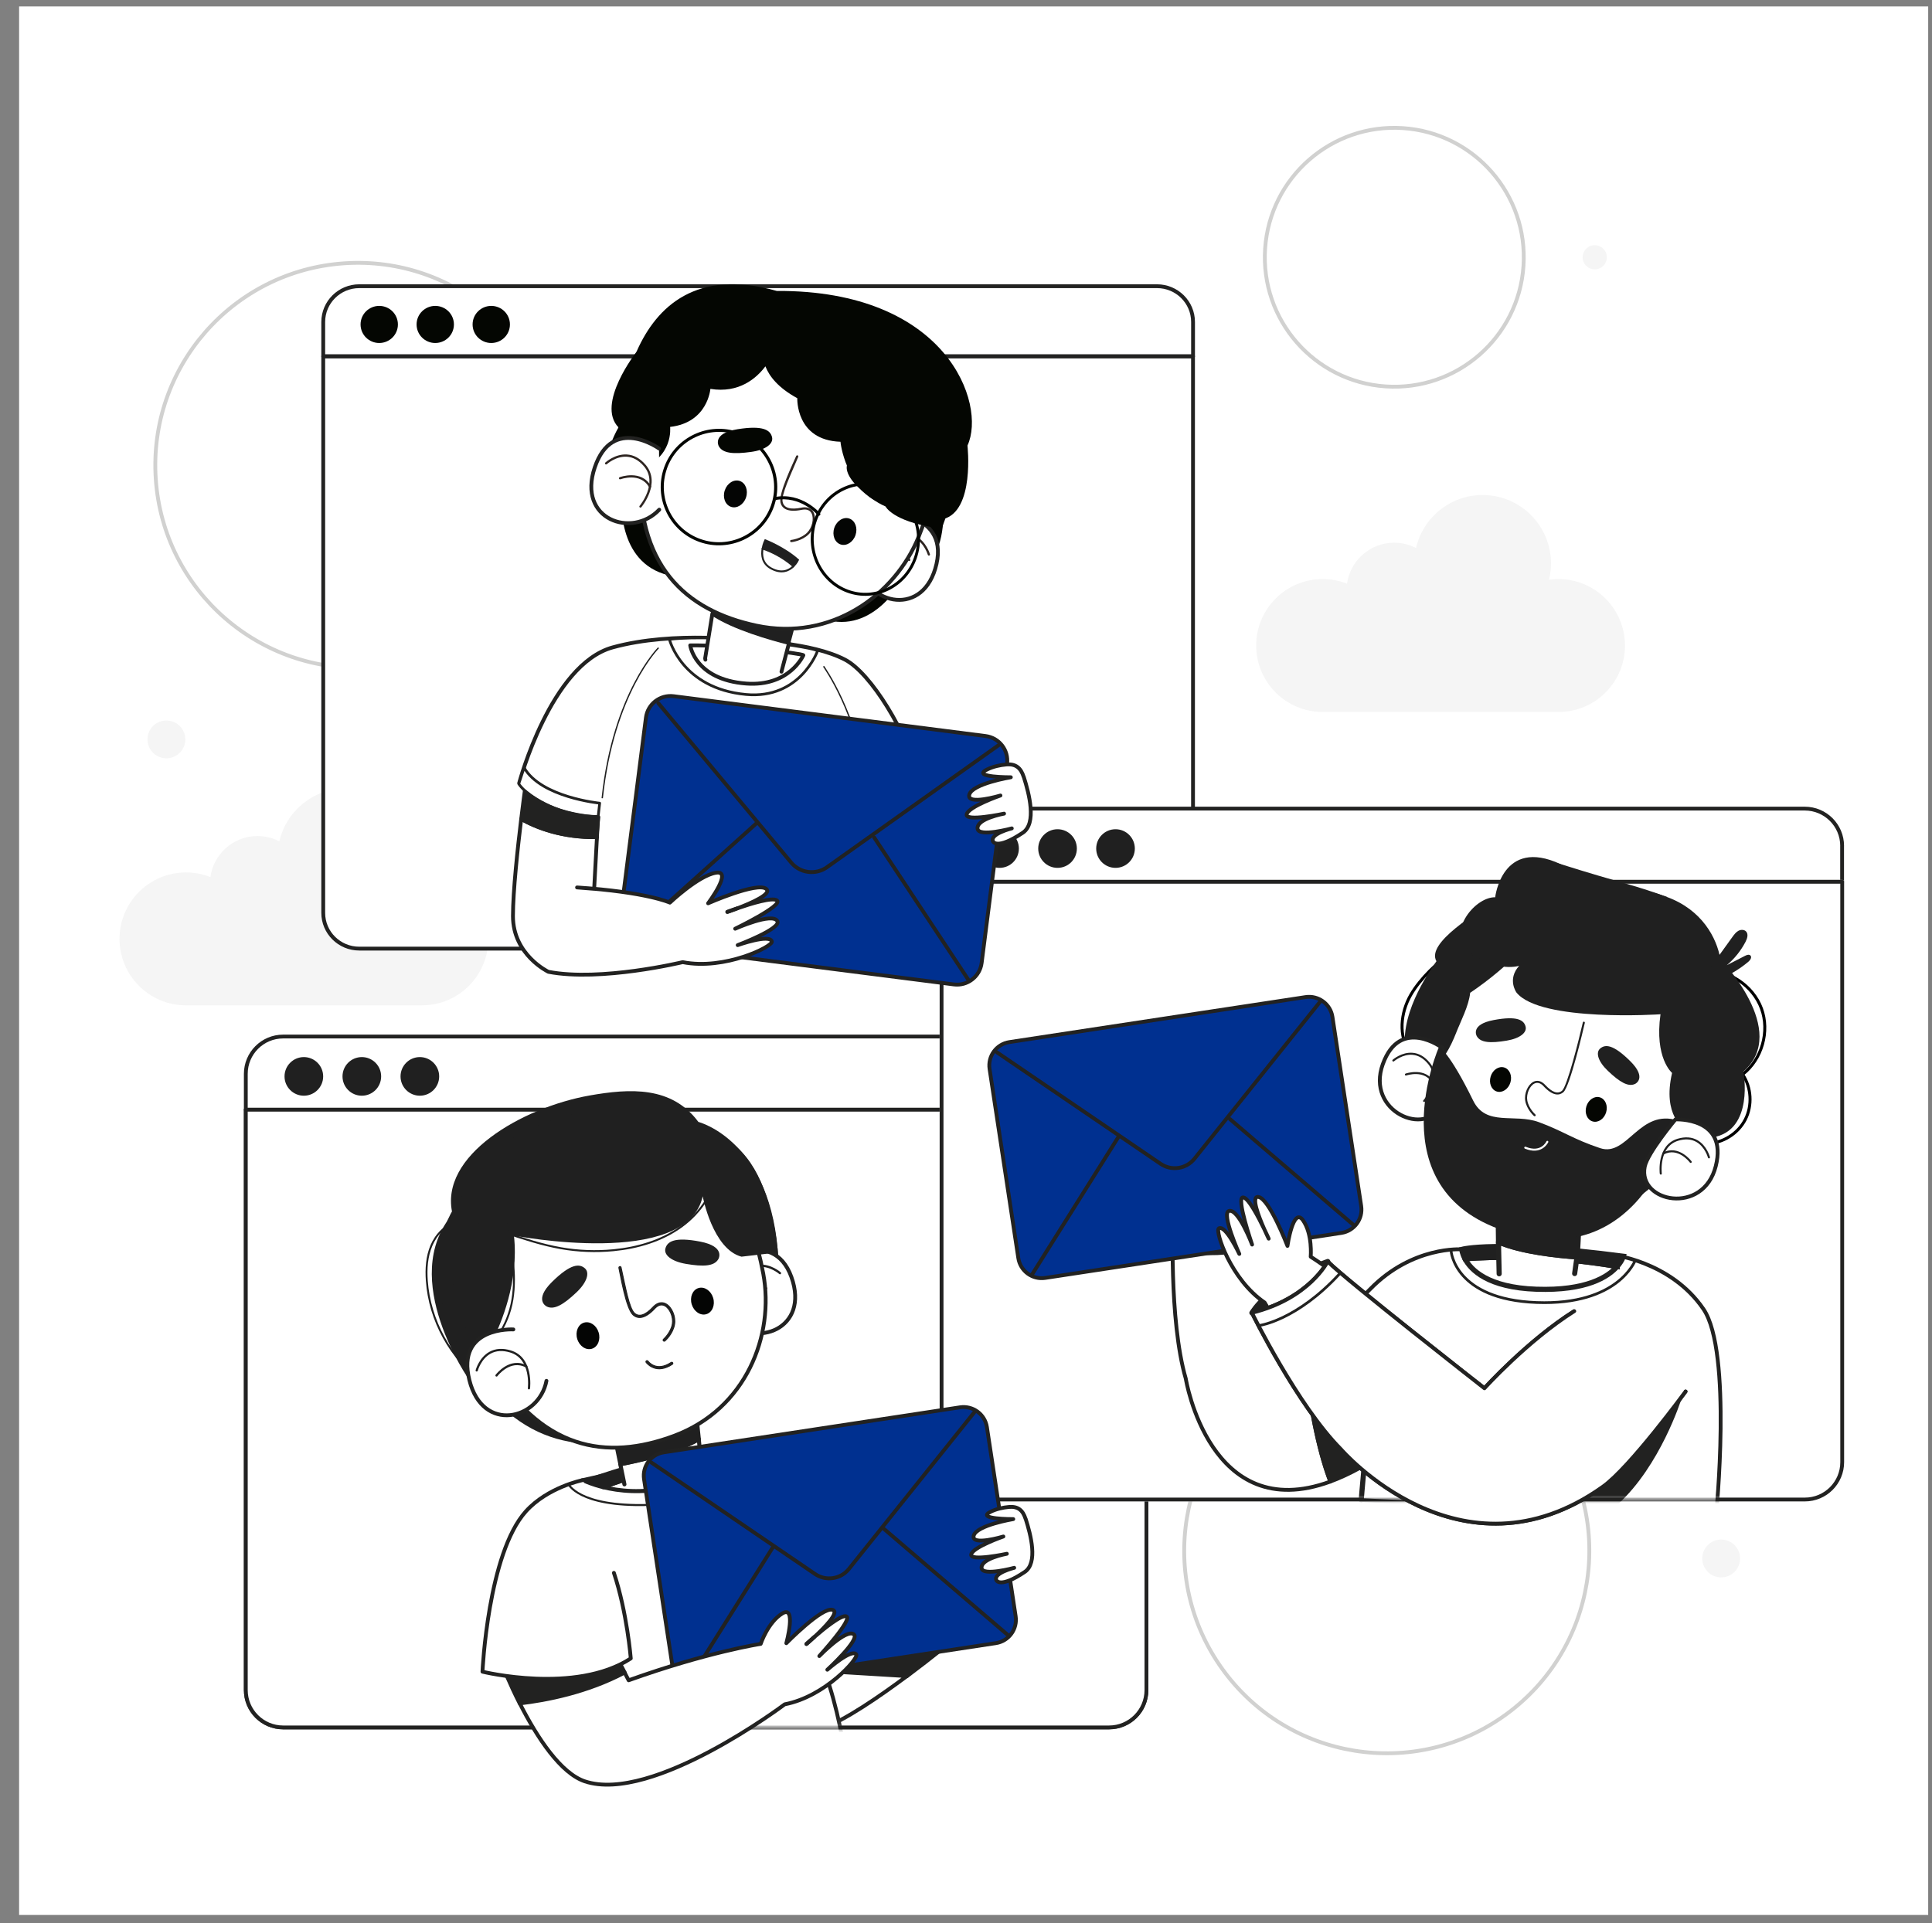 <svg width="228" height="227" viewBox="0 0 228 227" fill="none" xmlns="http://www.w3.org/2000/svg">
<rect x="0" y="0" width="228" height="227" fill="#808080" stroke="none"/>
<g clip-path="url(#clip0_3238_11478)">
<path d="M227.55 0.758H2.254V226.054H227.55V0.758Z" fill="white"/>
<path d="M185.121 65.416C184.738 65.416 184.364 65.443 183.999 65.497C184.153 64.88 184.234 64.231 184.234 63.564C184.234 59.108 180.62 55.494 176.164 55.494C172.333 55.494 169.125 58.166 168.305 61.748C167.535 61.347 166.656 61.122 165.728 61.122C162.889 61.122 160.546 63.226 160.163 65.961C159.271 65.61 158.302 65.416 157.288 65.416C152.953 65.416 149.443 68.931 149.443 73.261C149.443 77.591 152.958 81.106 157.288 81.106H185.121C189.456 81.106 192.966 77.591 192.966 73.261C192.966 68.931 189.451 65.416 185.121 65.416Z" fill="white"/>
<path d="M166.51 190.943C166.28 190.943 166.055 190.961 165.838 190.992C165.929 190.623 165.978 190.235 165.978 189.834C165.978 187.167 163.815 185.004 161.148 185.004C158.854 185.004 156.935 186.604 156.444 188.748C155.979 188.51 155.457 188.374 154.903 188.374C153.204 188.374 151.802 189.636 151.573 191.272C151.041 191.06 150.46 190.947 149.851 190.947C147.256 190.947 145.156 193.052 145.156 195.642C145.156 198.233 147.261 200.338 149.851 200.338H166.514C169.11 200.338 171.21 198.233 171.21 195.642C171.21 193.052 169.105 190.947 166.514 190.947L166.51 190.943Z" fill="white"/>
<path opacity="0.21" d="M49.783 102.985C49.4 102.985 49.026 103.012 48.661 103.066C48.815 102.448 48.896 101.799 48.896 101.133C48.896 96.676 45.282 93.062 40.826 93.062C36.996 93.062 33.787 95.734 32.967 99.317C32.197 98.916 31.318 98.69 30.39 98.69C27.551 98.69 25.208 100.795 24.825 103.53C23.933 103.178 22.964 102.985 21.95 102.985C17.616 102.985 14.105 106.499 14.105 110.829C14.105 115.16 17.62 118.674 21.95 118.674H49.783C54.118 118.674 57.628 115.16 57.628 110.829C57.628 106.499 54.114 102.985 49.783 102.985Z" fill="#CCCCCC"/>
<path opacity="0.21" d="M183.924 68.356C183.541 68.356 183.167 68.383 182.802 68.437C182.955 67.819 183.036 67.171 183.036 66.504C183.036 62.047 179.423 58.434 174.966 58.434C171.136 58.434 167.928 61.106 167.108 64.688C166.337 64.287 165.459 64.061 164.531 64.061C161.692 64.061 159.349 66.166 158.966 68.901C158.074 68.549 157.105 68.356 156.091 68.356C151.756 68.356 148.246 71.87 148.246 76.201C148.246 80.531 151.761 84.045 156.091 84.045H183.924C188.259 84.045 191.769 80.531 191.769 76.201C191.769 71.87 188.254 68.356 183.924 68.356Z" fill="#CCCCCC"/>
<path opacity="0.21" d="M43.846 78.781C57.017 77.89 66.973 66.49 66.082 53.318C65.191 40.146 53.791 30.191 40.619 31.082C27.447 31.973 17.492 43.373 18.383 56.545C19.274 69.716 30.674 79.672 43.846 78.781Z" stroke="#222221" stroke-width="0.451" stroke-miterlimit="10"/>
<path opacity="0.21" d="M20.205 89.44C19.011 89.755 17.79 89.039 17.479 87.849C17.163 86.655 17.88 85.434 19.069 85.123C20.263 84.808 21.485 85.524 21.795 86.714C22.111 87.908 21.394 89.129 20.205 89.44Z" fill="#CCCCCC"/>
<path opacity="0.21" d="M177.643 202.442C188.349 194.718 190.766 179.777 183.042 169.071C175.317 158.365 160.376 155.948 149.67 163.672C138.964 171.396 136.547 186.337 144.271 197.043C151.996 207.75 166.937 210.167 177.643 202.442Z" stroke="#222221" stroke-width="0.451" stroke-miterlimit="10"/>
<path opacity="0.21" d="M204.603 182.298C205.522 183.118 205.608 184.529 204.787 185.452C203.967 186.372 202.557 186.457 201.633 185.637C200.714 184.817 200.628 183.407 201.449 182.483C202.269 181.564 203.679 181.478 204.603 182.298Z" fill="#CCCCCC"/>
<path opacity="0.21" d="M179.79 31.395C180.356 22.975 173.99 15.69 165.57 15.124C157.151 14.557 149.866 20.923 149.299 29.343C148.733 37.762 155.099 45.047 163.519 45.614C171.938 46.18 179.223 39.814 179.79 31.395Z" stroke="#222221" stroke-width="0.451" stroke-miterlimit="10"/>
<path opacity="0.21" d="M188.562 31.748C187.8 31.946 187.021 31.491 186.818 30.73C186.62 29.968 187.075 29.189 187.836 28.986C188.598 28.788 189.377 29.243 189.58 30.004C189.783 30.766 189.323 31.545 188.562 31.748Z" fill="#CCCCCC"/>
<path d="M135.289 126.762C135.289 124.329 133.316 122.355 130.882 122.355H33.415C30.981 122.355 29.008 124.329 29.008 126.762V130.993H135.289V126.762Z" fill="#FAF1E9"/>
<path d="M29.008 130.994V199.502C29.008 201.935 30.981 203.909 33.415 203.909H130.887C133.32 203.909 135.294 201.935 135.294 199.502V130.994H29.008Z" fill="white"/>
<path d="M29.008 130.994V199.502C29.008 201.935 30.981 203.909 33.415 203.909H130.887C133.32 203.909 135.294 201.935 135.294 199.502V130.994H29.008Z" stroke="#222221" stroke-width="0.451" stroke-linecap="round" stroke-linejoin="round"/>
<path d="M38.138 127.061C38.138 128.323 37.115 129.341 35.858 129.341C34.601 129.341 33.578 128.318 33.578 127.061C33.578 125.804 34.601 124.781 35.858 124.781C37.115 124.781 38.138 125.804 38.138 127.061Z" fill="#FAF1E9"/>
<path d="M42.7 129.341C43.959 129.341 44.98 128.32 44.98 127.061C44.98 125.802 43.959 124.781 42.7 124.781C41.441 124.781 40.42 125.802 40.42 127.061C40.42 128.32 41.441 129.341 42.7 129.341Z" fill="#FAF1E9"/>
<path d="M51.828 127.061C51.828 128.323 50.805 129.341 49.548 129.341C48.29 129.341 47.268 128.318 47.268 127.061C47.268 125.804 48.29 124.781 49.548 124.781C50.805 124.781 51.828 125.804 51.828 127.061Z" fill="#FAF1E9"/>
<path d="M135.289 126.762C135.289 124.329 133.316 122.355 130.882 122.355H33.415C30.981 122.355 29.008 124.329 29.008 126.762V130.993H135.289V126.762Z" fill="white" stroke="#222221" stroke-width="0.451" stroke-linecap="round" stroke-linejoin="round"/>
<path d="M29.008 130.994V199.502C29.008 201.935 30.981 203.909 33.415 203.909H130.887C133.32 203.909 135.294 201.935 135.294 199.502V130.994H29.008Z" fill="white" stroke="#222221" stroke-width="0.451" stroke-linecap="round" stroke-linejoin="round"/>
<path d="M38.138 127.061C38.138 128.323 37.115 129.341 35.858 129.341C34.601 129.341 33.578 128.318 33.578 127.061C33.578 125.804 34.601 124.781 35.858 124.781C37.115 124.781 38.138 125.804 38.138 127.061Z" fill="#202020"/>
<path d="M42.7 129.341C43.959 129.341 44.98 128.32 44.98 127.061C44.98 125.802 43.959 124.781 42.7 124.781C41.441 124.781 40.42 125.802 40.42 127.061C40.42 128.32 41.441 129.341 42.7 129.341Z" fill="#202020"/>
<path d="M51.828 127.061C51.828 128.323 50.805 129.341 49.548 129.341C48.29 129.341 47.268 128.318 47.268 127.061C47.268 125.804 48.29 124.781 49.548 124.781C50.805 124.781 51.828 125.804 51.828 127.061Z" fill="#202020"/>
<mask id="mask0_3238_11478" style="mask-type:luminance" maskUnits="userSpaceOnUse" x="29" y="121" width="107" height="83">
<path d="M29.01 121.914V199.497C29.01 201.93 30.983 203.904 33.417 203.904H130.889C133.322 203.904 135.296 201.93 135.296 199.497V121.914H29.01Z" fill="white"/>
</mask>
<g mask="url(#mask0_3238_11478)">
<path d="M102.759 181.826L93.847 184.944C93.847 184.944 93.788 187.833 93.892 191.618C96.929 191.536 99.993 191.005 102.84 189.914L102.759 181.831V181.826Z" fill="#202020" stroke="#202020" stroke-width="0.478" stroke-linecap="round" stroke-linejoin="round"/>
<path d="M92.869 195.02L93.833 197.047L107.022 197.854C110.014 195.619 112.362 193.668 112.362 193.668L92.869 195.02Z" fill="#222221" stroke="#222221" stroke-width="0.478" stroke-linecap="round" stroke-linejoin="round"/>
<path d="M94.01 197.412L97.137 203.982C99.746 203.04 103.765 200.282 107.023 197.853L93.834 197.047L94.01 197.412Z" fill="white" stroke="#222221" stroke-width="0.451" stroke-linecap="round" stroke-linejoin="round"/>
<path d="M62.959 196.168C62.959 196.168 67.87 214.727 68.821 216.012C69.772 217.296 92.644 218.247 100.579 214.714C100.579 214.714 100.065 203.692 96.749 195.875C96.749 195.875 96.835 194.545 96.672 190.238C96.672 190.238 105.08 187.584 107.545 183.204C107.545 183.204 99.024 170.078 95.064 169.668C91.099 169.258 85.971 170.876 85.971 170.876L68.713 174.728" fill="white"/>
<path d="M62.959 196.168C62.959 196.168 67.87 214.727 68.821 216.012C69.772 217.296 92.644 218.247 100.579 214.714C100.579 214.714 100.065 203.692 96.749 195.875C96.749 195.875 96.835 194.545 96.672 190.238C96.672 190.238 105.08 187.584 107.545 183.204C107.545 183.204 99.024 170.078 95.064 169.668C91.099 169.258 85.971 170.876 85.971 170.876L68.713 174.728" stroke="#222221" stroke-width="0.451" stroke-linecap="round" stroke-linejoin="round"/>
<path d="M71.199 175.55C72.984 175.987 75.759 176.329 78.99 175.563C82.347 174.761 84.176 173.256 85.114 172.166C83.271 172.184 80.72 172.468 77.53 173.45C74.57 174.36 72.447 175.099 71.199 175.554V175.55Z" fill="white" stroke="#222221" stroke-width="0.478" stroke-linecap="round" stroke-linejoin="round"/>
<path d="M69.088 174.853C69.088 174.853 69.872 175.227 71.201 175.552C72.449 175.096 74.567 174.357 77.532 173.447C80.722 172.47 83.272 172.181 85.115 172.163C85.746 171.424 85.976 170.879 85.976 170.879C77.992 171.523 69.092 174.853 69.092 174.853H69.088Z" fill="#202020" stroke="#202020" stroke-width="0.478" stroke-linecap="round" stroke-linejoin="round"/>
<path d="M82.76 172.691L82.566 170.875L82.463 169.879C79.822 171.438 75.379 172.429 73.203 172.844L73.69 175.218" fill="white"/>
<path d="M82.76 172.691L82.566 170.875L82.463 169.879C79.822 171.438 75.379 172.429 73.203 172.844L73.69 175.218" stroke="#222221" stroke-width="0.478" stroke-linecap="round" stroke-linejoin="round"/>
<path d="M82.115 166.543L72.373 168.751L72.986 171.743L73.211 172.838C75.388 172.419 79.83 171.427 82.471 169.873L82.119 166.543H82.115Z" fill="#202020" stroke="#202020" stroke-width="0.478" stroke-linecap="round" stroke-linejoin="round"/>
<path d="M81.76 133.578C83.909 133.429 86.018 134.511 87.487 136.092C88.956 137.669 89.857 139.697 90.497 141.756C91.421 144.717 91.858 147.826 91.79 150.921" stroke="#202020" stroke-width="0.225" stroke-miterlimit="10"/>
<path d="M82.415 132.435C82.415 132.435 91.192 134.634 91.855 148.72L55.388 162.904C55.388 162.904 46.908 150.923 53.41 143.326C51.716 136.396 61.697 130.719 69.537 129.322C74.381 128.461 79.27 128.2 82.415 132.431" fill="#202020"/>
<path d="M85.875 155.865L84.258 149.173C84.258 149.173 91.188 144.591 93.396 150.746C95.599 156.901 89.129 159.199 85.88 155.865H85.875Z" fill="white" stroke="#222221" stroke-width="0.451" stroke-linecap="round" stroke-linejoin="round"/>
<path d="M88.124 155.583C88.124 155.583 88.16 155.57 88.174 155.556C88.228 155.507 88.232 155.425 88.187 155.371C88.165 155.344 85.921 152.744 87.593 150.712C88.178 150 88.854 149.608 89.598 149.55C90.882 149.446 91.954 150.379 91.963 150.388C92.017 150.437 92.099 150.428 92.148 150.374C92.198 150.32 92.189 150.239 92.139 150.19C92.094 150.149 90.977 149.176 89.58 149.288C88.764 149.351 88.025 149.775 87.39 150.546C85.574 152.749 87.962 155.516 87.989 155.543C88.025 155.583 88.079 155.597 88.124 155.583Z" fill="#202020"/>
<path d="M90.467 152.204C90.503 152.191 90.539 152.164 90.553 152.123C90.575 152.055 90.544 151.979 90.476 151.956C90.449 151.947 87.885 151.046 86.799 153.083C86.763 153.146 86.79 153.227 86.853 153.259C86.916 153.295 86.998 153.268 87.029 153.204C88.011 151.371 90.364 152.195 90.386 152.204C90.413 152.213 90.44 152.213 90.467 152.204Z" fill="#683936"/>
<path d="M85.18 137.473C85.18 137.473 88.542 142.073 89.88 149.769C91.115 156.871 87.266 165.491 78.147 168.843C69.576 171.993 61.132 171.015 55.063 160.746C48.993 150.481 50.868 141.105 61.466 135.679C71.901 130.335 81.116 131.579 85.18 137.468V137.473Z" fill="#202020"/>
<path d="M85.335 137.69C85.335 137.69 88.615 142.467 90.075 150.352C91.422 157.62 88.043 166.308 79.572 169.48C71.609 172.463 63.657 171.237 57.682 160.612C51.707 149.987 53.216 140.48 63.021 135.235C72.673 130.066 81.36 131.58 85.335 137.69Z" fill="white" stroke="#222221" stroke-width="0.451" stroke-linecap="round" stroke-linejoin="round"/>
<path d="M82.929 141.218C82.929 141.218 84.1 147.445 87.507 148.342L91.085 147.927C91.085 147.927 89.692 125.848 67.329 131.629C44.971 137.41 55.826 158.967 55.826 158.967C55.826 158.967 57.25 160.066 58.119 158.273C59.093 156.268 61.26 151.347 60.652 145.85C60.652 145.85 81.046 149.82 82.929 141.213" fill="#202020"/>
<path d="M59.65 144.152C60.344 147.189 60.979 150.33 60.47 153.408C59.961 156.485 58.073 159.522 55.117 160.522" stroke="#202020" stroke-width="0.225" stroke-miterlimit="10"/>
<path d="M53.888 144.242C52.527 144.612 51.459 145.734 50.91 147.031C50.36 148.329 50.27 149.775 50.369 151.177C50.703 155.877 53.176 160.378 56.966 163.176" stroke="#202020" stroke-width="0.225" stroke-miterlimit="10"/>
<path d="M60.581 156.93C60.581 156.93 53.822 156.556 55.39 162.9C56.963 169.245 63.623 167.577 64.488 162.999" fill="white"/>
<path d="M60.581 156.93C60.581 156.93 53.822 156.556 55.39 162.9C56.963 169.245 63.623 167.577 64.488 162.999" stroke="#222221" stroke-width="0.451" stroke-linecap="round" stroke-linejoin="round"/>
<path d="M62.458 164.009C62.458 164.009 62.422 164.018 62.404 164.009C62.331 164 62.282 163.933 62.291 163.861C62.291 163.824 62.723 160.418 60.205 159.652C59.321 159.382 58.542 159.431 57.889 159.792C56.762 160.418 56.388 161.783 56.384 161.801C56.365 161.869 56.293 161.914 56.226 161.896C56.154 161.878 56.113 161.806 56.131 161.738C56.149 161.68 56.537 160.251 57.762 159.571C58.479 159.174 59.326 159.116 60.281 159.409C63.012 160.238 62.557 163.865 62.552 163.901C62.543 163.955 62.507 163.996 62.462 164.009H62.458Z" fill="#202020"/>
<path d="M58.634 162.49C58.598 162.503 58.553 162.494 58.517 162.472C58.458 162.427 58.445 162.345 58.49 162.287C58.508 162.264 60.143 160.097 62.176 161.187C62.239 161.223 62.261 161.3 62.23 161.363C62.194 161.426 62.117 161.449 62.054 161.417C60.22 160.435 58.719 162.422 58.702 162.445C58.684 162.467 58.661 162.485 58.634 162.49Z" fill="#202020"/>
<path d="M79.014 161.24C77.252 162.187 76.261 160.83 76.252 160.817C76.211 160.758 76.225 160.677 76.283 160.637C76.337 160.596 76.423 160.61 76.468 160.668C76.509 160.722 77.45 161.993 79.203 160.826C79.266 160.79 79.343 160.803 79.383 160.862C79.424 160.92 79.406 161.002 79.347 161.042C79.235 161.119 79.122 161.186 79.014 161.245V161.24Z" fill="#202020" stroke="#202020" stroke-width="0.113" stroke-miterlimit="10"/>
<path d="M64.521 154.221C64.521 154.221 62.94 153.491 65.157 151.31C67.374 149.129 68.392 149.156 69.027 149.719C69.609 150.233 69.289 151.364 68.022 152.563C66.499 154.004 65.391 154.658 64.521 154.225V154.221Z" fill="#202020"/>
<path d="M70.648 157.287C70.905 158.139 70.549 159 69.851 159.211C69.152 159.423 68.377 158.905 68.121 158.053C67.864 157.202 68.22 156.341 68.918 156.129C69.617 155.918 70.391 156.436 70.648 157.287Z" fill="#040504"/>
<path d="M84.16 153.203C84.417 154.055 84.061 154.916 83.362 155.127C82.664 155.339 81.889 154.821 81.632 153.969C81.375 153.118 81.731 152.257 82.43 152.045C83.128 151.834 83.903 152.352 84.16 153.203Z" fill="#040504"/>
<path d="M84.771 148.636C84.771 148.636 85.681 147.154 82.63 146.563C79.58 145.973 78.742 146.563 78.525 147.379C78.327 148.127 79.215 148.893 80.936 149.19C83 149.546 84.284 149.479 84.771 148.636Z" fill="#202020"/>
<path d="M78.422 158.316C78.373 158.33 78.323 158.316 78.287 158.276C78.237 158.222 78.246 158.141 78.3 158.091C78.309 158.082 79.17 157.316 79.346 156.284C79.481 155.473 79.053 154.45 78.449 154.135C78.084 153.946 77.697 154.036 77.327 154.401C77.314 154.414 77.296 154.432 77.273 154.459C76.002 155.82 75.187 155.626 74.723 155.225C73.876 154.491 73.227 150.503 73.038 149.669C73.024 149.597 73.069 149.53 73.137 149.512C73.209 149.494 73.276 149.539 73.294 149.611C73.799 151.85 74.232 154.455 74.894 155.027C75.439 155.5 76.174 155.248 77.079 154.279C77.106 154.248 77.129 154.225 77.142 154.211C77.598 153.77 78.102 153.657 78.571 153.901C79.278 154.27 79.76 155.401 79.607 156.325C79.418 157.451 78.517 158.249 78.476 158.285C78.463 158.298 78.445 158.307 78.427 158.312L78.422 158.316Z" fill="#202020" stroke="#202020" stroke-width="0.113" stroke-miterlimit="10"/>
<path d="M84.739 137.693C84.46 140.537 82.721 143.119 80.405 144.795C78.088 146.471 75.245 147.305 72.402 147.579C70.334 147.778 68.243 147.701 66.197 147.341C63.976 146.953 61.827 146.241 59.682 145.534C57.934 144.957 56.19 144.38 54.441 143.803" stroke="#202020" stroke-width="0.225" stroke-miterlimit="10"/>
<path d="M81.227 203.112C85.404 202.112 89.423 200.467 93.109 198.264" stroke="#222221" stroke-width="0.239" stroke-linecap="round" stroke-linejoin="round"/>
<path d="M95.592 177.607C95.592 177.607 96.772 185.425 96.678 190.242" stroke="#222221" stroke-width="0.478" stroke-linecap="round" stroke-linejoin="round"/>
<path d="M96.631 188.331C96.631 188.331 102.646 186.186 106.661 182.014" stroke="#222221" stroke-width="0.239" stroke-linecap="round" stroke-linejoin="round"/>
<path d="M79.963 176.878C86.956 174.598 87.609 170.602 87.609 170.602" stroke="#222221" stroke-width="0.239" stroke-linecap="round" stroke-linejoin="round"/>
</g>
<path d="M140.794 38.007C140.794 35.673 138.888 33.785 136.541 33.785H42.398C40.05 33.785 38.145 35.678 38.145 38.007V42.062H140.794V38.007Z" fill="white"/>
<path d="M38.145 42.065V107.756C38.145 110.09 40.05 111.978 42.398 111.978H136.536C138.884 111.978 140.79 110.086 140.79 107.756V42.065H38.145Z" fill="white"/>
<path d="M140.794 38.007C140.794 35.673 138.888 33.785 136.541 33.785H42.398C40.05 33.785 38.145 35.678 38.145 38.007V42.062H140.794V38.007Z" stroke="#222221" stroke-width="0.451" stroke-linecap="round" stroke-linejoin="round"/>
<path d="M38.145 42.065V107.756C38.145 110.09 40.05 111.978 42.398 111.978H136.536C138.884 111.978 140.79 110.086 140.79 107.756V42.065H38.145Z" stroke="#222221" stroke-width="0.451" stroke-linecap="round" stroke-linejoin="round"/>
<path d="M46.958 38.299C46.958 39.507 45.971 40.489 44.754 40.489C43.538 40.489 42.551 39.511 42.551 38.299C42.551 37.087 43.538 36.109 44.754 36.109C45.971 36.109 46.958 37.087 46.958 38.299Z" fill="#040602"/>
<path d="M53.569 38.299C53.569 39.507 52.582 40.489 51.365 40.489C50.149 40.489 49.162 39.511 49.162 38.299C49.162 37.087 50.149 36.109 51.365 36.109C52.582 36.109 53.569 37.087 53.569 38.299Z" fill="#040602"/>
<path d="M60.178 38.299C60.178 39.507 59.191 40.489 57.975 40.489C56.758 40.489 55.772 39.511 55.772 38.299C55.772 37.087 56.758 36.109 57.975 36.109C59.191 36.109 60.178 37.087 60.178 38.299Z" fill="#040602"/>
<path d="M217.395 99.858C217.395 97.425 215.422 95.451 212.988 95.451H115.516C113.083 95.451 111.109 97.425 111.109 99.858V104.089H217.391V99.858H217.395Z" fill="white" stroke="#222221" stroke-width="0.451" stroke-linecap="round" stroke-linejoin="round"/>
<path d="M111.117 104.09V172.598C111.117 175.031 113.091 177.005 115.524 177.005H212.996C215.429 177.005 217.403 175.031 217.403 172.598V104.09H111.122H111.117Z" stroke="white" stroke-width="0.451" stroke-linecap="round" stroke-linejoin="round"/>
<path d="M117.96 102.445C119.219 102.445 120.24 101.424 120.24 100.165C120.24 98.906 119.219 97.885 117.96 97.885C116.7 97.885 115.68 98.906 115.68 100.165C115.68 101.424 116.7 102.445 117.96 102.445Z" fill="#202020"/>
<path d="M124.803 102.445C126.063 102.445 127.083 101.424 127.083 100.165C127.083 98.906 126.063 97.885 124.803 97.885C123.544 97.885 122.523 98.906 122.523 100.165C122.523 101.424 123.544 102.445 124.803 102.445Z" fill="#202020"/>
<path d="M131.645 102.445C132.904 102.445 133.925 101.424 133.925 100.165C133.925 98.906 132.904 97.885 131.645 97.885C130.386 97.885 129.365 98.906 129.365 100.165C129.365 101.424 130.386 102.445 131.645 102.445Z" fill="#202020"/>
<path d="M111.117 104.092V172.6C111.117 175.033 113.091 177.007 115.524 177.007H212.996C215.429 177.007 217.403 175.033 217.403 172.6V104.092H111.122H111.117Z" fill="white" stroke="#222221" stroke-width="0.451" stroke-linecap="round" stroke-linejoin="round"/>
<path d="M88.7 75.642C88.7 75.642 95.739 75.795 99.722 77.868C102.772 79.454 107.071 86.456 108.572 92.201C108.572 92.201 104.899 95.202 99.929 95.36C99.929 95.36 99.929 104.372 98.996 107.941C98.064 111.509 74.782 112.442 69.658 108.251L70.591 96.446C70.591 96.446 64.328 96.396 61.277 92.409C61.277 92.409 65.004 78.436 72.299 76.421C79.594 74.403 88.7 75.647 88.7 75.647V75.642Z" fill="white" stroke="#222221" stroke-width="0.451" stroke-linecap="round" stroke-linejoin="round"/>
<path d="M108.567 92.203L108.017 90.621C104.881 92.712 102.178 92.996 102.178 92.996L102.687 94.92C102.687 94.92 106.152 94.158 108.567 92.207V92.203Z" fill="white" stroke="#222221" stroke-width="0.32" stroke-linecap="round" stroke-linejoin="round"/>
<path d="M96.481 76.835C96.382 76.475 85.41 74.754 78.998 75.466C78.998 75.466 80.449 81.269 88.028 81.977C94.44 82.576 96.481 76.84 96.481 76.84V76.835Z" fill="white" stroke="#222221" stroke-width="0.32" stroke-linecap="round" stroke-linejoin="round"/>
<path d="M94.806 77.349C94.73 77.115 85.727 76.105 81.455 76.186C81.455 76.186 81.996 80.228 88.052 80.688C93.175 81.075 94.806 77.349 94.806 77.349Z" fill="white" stroke="#222221" stroke-width="0.451" stroke-linecap="round" stroke-linejoin="round"/>
<path d="M94.806 77.349C94.73 77.115 85.727 76.105 81.455 76.186C81.455 76.186 81.996 80.228 88.052 80.688C93.175 81.075 94.806 77.349 94.806 77.349Z" stroke="#202020" stroke-width="0.32" stroke-miterlimit="10"/>
<path d="M83.244 77.872C83.221 77.768 83.217 77.709 83.217 77.709L83.911 73.424L84.068 72.438C86.61 74.132 90.976 75.362 93.116 75.898L92.224 79.291" fill="white"/>
<path d="M83.244 77.872C83.221 77.768 83.217 77.709 83.217 77.709L83.911 73.424L84.068 72.438C86.61 74.132 90.976 75.362 93.116 75.898L92.224 79.291" stroke="#222221" stroke-width="0.451" stroke-linecap="round" stroke-linejoin="round"/>
<path d="M83.244 77.872C83.221 77.768 83.217 77.709 83.217 77.709L83.911 73.424L84.068 72.438C86.61 74.132 90.976 75.362 93.116 75.898L92.224 79.291" stroke="#202020" stroke-width="0.32" stroke-miterlimit="10"/>
<path d="M84.605 69.143L94.175 71.878L93.4 74.82L93.116 75.897C90.971 75.361 86.61 74.131 84.068 72.436L84.6 69.143H84.605Z" fill="#202020" stroke="#202020" stroke-width="0.32" stroke-miterlimit="10"/>
<path d="M75.107 41.541C75.107 41.541 70.294 47.678 72.993 50.454C72.993 50.454 69.618 55.888 73.372 58.74C73.372 58.74 72.687 66.414 78.874 67.896L86.043 42.514L75.102 41.541H75.107Z" fill="#040602"/>
<path d="M114.171 52.573C114.171 52.573 115.063 60.323 111.31 61.274C111.31 61.274 111.341 67.672 106.65 68.137C106.65 68.137 103.217 75.035 97.17 73.062L104.339 47.68L114.171 52.573Z" fill="#040602"/>
<path d="M113.304 50.494C113.304 50.494 113.795 56.221 110.709 63.408C107.861 70.04 99.539 75.11 89.36 72.83C79.794 70.685 72.652 65.156 72.868 53.175C73.08 41.194 80.032 34.394 92.717 35.764C105.207 37.111 112.903 43.298 113.313 50.489L113.304 50.494Z" fill="#040602"/>
<path d="M89.355 72.828C91.306 71.188 74.814 51.533 72.863 53.173L89.355 72.828Z" fill="#3A2924"/>
<path d="M103.665 60.322C103.665 60.322 111.974 60.196 110.519 66.568C109.063 72.939 102.372 71.394 101.426 66.834" fill="white"/>
<path d="M103.665 60.322C103.665 60.322 111.974 60.196 110.519 66.568C109.063 72.939 102.372 71.394 101.426 66.834" stroke="#222221" stroke-width="0.451" stroke-linecap="round" stroke-linejoin="round"/>
<path d="M103.465 67.808C103.465 67.808 103.501 67.812 103.519 67.808C103.591 67.799 103.641 67.731 103.627 67.659C103.623 67.623 103.131 64.226 105.637 63.415C106.515 63.131 107.295 63.162 107.953 63.514C109.088 64.118 109.489 65.478 109.494 65.492C109.512 65.559 109.584 65.6 109.656 65.582C109.724 65.564 109.764 65.492 109.746 65.42C109.728 65.361 109.314 63.942 108.079 63.279C107.353 62.897 106.506 62.856 105.556 63.162C102.839 64.041 103.361 67.659 103.37 67.695C103.379 67.749 103.415 67.79 103.465 67.803V67.808Z" fill="#2E2521"/>
<path d="M107.264 66.217C107.304 66.226 107.345 66.217 107.381 66.195C107.44 66.15 107.449 66.069 107.403 66.01C107.385 65.988 105.709 63.852 103.7 64.978C103.636 65.014 103.614 65.095 103.65 65.159C103.686 65.222 103.763 65.244 103.83 65.208C105.646 64.19 107.183 66.154 107.201 66.172C107.219 66.195 107.241 66.213 107.268 66.217H107.264Z" fill="#2E2521"/>
<path d="M111.227 50.165C111.227 50.165 111.417 55.959 108.402 63.385C105.622 70.239 98.097 75.736 89.247 73.848C80.934 72.073 74.891 66.756 75.581 54.585C76.27 42.414 82.664 35.219 93.749 36.079C104.667 36.926 111.169 42.879 111.223 50.165H111.227Z" fill="white" stroke="#222221" stroke-width="0.451" stroke-linecap="round" stroke-linejoin="round"/>
<path d="M91.666 34.343C72.723 28.99 72.898 52.435 72.898 52.435L75.3 55.445C79.554 54.07 79.081 50.394 79.081 50.394C83.537 49.889 83.834 45.906 83.834 45.906C87.232 46.455 89.287 44.63 90.327 43.243C90.782 44.414 91.832 45.775 94.09 47.005C94.09 47.005 93.878 51.971 99.186 52.146C99.186 52.146 99.691 57.684 104.503 59.784C104.503 59.784 105.314 61.505 110.352 62.285C110.352 62.285 111.758 57.851 114.182 52.575C116.43 47.676 111.767 34.24 91.67 34.343H91.666Z" fill="#040602"/>
<path d="M77.776 52.944C77.776 52.944 72.284 48.988 70.188 55.179C68.093 61.37 74.609 63.556 77.799 60.163" fill="white"/>
<path d="M77.776 52.944C77.776 52.944 72.284 48.988 70.188 55.179C68.093 61.37 74.609 63.556 77.799 60.163" stroke="#222221" stroke-width="0.451" stroke-linecap="round" stroke-linejoin="round"/>
<path d="M75.547 59.919C75.547 59.919 75.511 59.906 75.498 59.892C75.444 59.847 75.435 59.762 75.484 59.708C75.507 59.681 77.701 57.04 75.994 55.04C75.394 54.337 74.709 53.958 73.966 53.913C72.682 53.832 71.627 54.783 71.614 54.792C71.56 54.841 71.479 54.837 71.429 54.783C71.379 54.729 71.384 54.648 71.438 54.598C71.483 54.557 72.583 53.566 73.979 53.647C74.799 53.697 75.543 54.107 76.192 54.868C78.048 57.04 75.71 59.847 75.683 59.874C75.647 59.915 75.597 59.929 75.547 59.915V59.919Z" fill="#2E2521"/>
<path d="M73.138 56.582C73.097 56.573 73.066 56.541 73.052 56.501C73.025 56.433 73.061 56.356 73.129 56.329C73.156 56.32 75.701 55.374 76.828 57.388C76.864 57.451 76.841 57.532 76.778 57.569C76.715 57.605 76.634 57.582 76.598 57.519C75.584 55.703 73.246 56.568 73.223 56.577C73.196 56.586 73.169 56.586 73.142 56.577L73.138 56.582Z" fill="#2E2521"/>
<path d="M84.827 52.673C84.827 52.673 83.962 51.159 87.035 50.667C90.103 50.176 90.919 50.789 91.113 51.614C91.289 52.371 90.374 53.105 88.644 53.344C86.566 53.632 85.287 53.524 84.827 52.668V52.673Z" fill="#040602"/>
<path d="M88.039 58.726C87.755 59.569 86.962 60.064 86.273 59.83C85.579 59.596 85.25 58.721 85.534 57.879C85.817 57.036 86.611 56.541 87.3 56.775C87.994 57.009 88.323 57.883 88.039 58.726Z" fill="#040504"/>
<path d="M99.196 64.266C98.502 64.031 98.174 63.157 98.457 62.314C98.741 61.472 99.534 60.976 100.224 61.21C100.918 61.445 101.247 62.319 100.963 63.161C100.679 64.004 99.886 64.5 99.196 64.266Z" fill="#040504"/>
<path d="M104.578 59.148C104.578 59.148 106.182 58.467 104.037 56.219C101.892 53.97 100.874 53.961 100.22 54.502C99.626 54.998 99.905 56.138 101.135 57.377C102.613 58.864 103.699 59.553 104.578 59.148Z" fill="#040602"/>
<path d="M93.334 63.993C93.289 63.975 93.253 63.935 93.244 63.881C93.235 63.809 93.289 63.745 93.361 63.736C93.374 63.736 94.519 63.61 95.258 62.871C95.839 62.29 96.082 61.209 95.776 60.6C95.591 60.235 95.222 60.087 94.708 60.168C94.69 60.168 94.667 60.177 94.631 60.181C92.806 60.551 92.252 59.925 92.108 59.33C91.847 58.239 93.631 54.612 93.96 53.828C93.987 53.76 94.064 53.733 94.131 53.756C94.199 53.783 94.23 53.859 94.203 53.927C93.316 56.045 92.158 58.415 92.365 59.267C92.536 59.969 93.28 60.19 94.582 59.925C94.622 59.915 94.654 59.911 94.672 59.906C95.298 59.807 95.776 60.01 96.015 60.479C96.375 61.191 96.114 62.394 95.451 63.056C94.645 63.863 93.446 63.993 93.397 63.998C93.379 63.998 93.361 63.998 93.343 63.993H93.334Z" fill="#2E2521"/>
<path d="M96.056 61.386C97.25 57.911 100.944 56.091 104.292 57.335C107.64 58.578 109.389 62.413 108.19 65.891C106.996 69.365 103.301 71.186 99.953 69.942C96.605 68.699 94.857 64.864 96.056 61.386ZM96.38 61.507C95.249 64.796 96.903 68.433 100.07 69.609C103.238 70.785 106.735 69.064 107.87 65.774C109.001 62.485 107.347 58.849 104.18 57.673C101.012 56.496 97.516 58.218 96.38 61.507Z" fill="#040602"/>
<path d="M78.373 55.181C79.649 51.613 83.591 49.743 87.165 51.018C90.733 52.293 92.603 56.236 91.328 59.809C90.053 63.378 86.11 65.248 82.537 63.972C78.968 62.697 77.098 58.755 78.373 55.181ZM78.716 55.303C77.508 58.682 79.275 62.418 82.654 63.626C86.034 64.833 89.769 63.067 90.977 59.683C92.184 56.303 90.418 52.568 87.034 51.36C83.654 50.153 79.919 51.919 78.711 55.303H78.716Z" fill="#040602"/>
<path d="M91.413 59.018C91.445 59.027 91.476 59.031 91.508 59.027C94.486 58.463 96.473 60.784 96.496 60.811C96.559 60.888 96.676 60.897 96.753 60.834C96.829 60.77 96.838 60.653 96.775 60.577C96.753 60.554 94.626 58.067 91.44 58.671C91.341 58.689 91.278 58.783 91.296 58.882C91.31 58.95 91.355 59 91.413 59.022V59.018Z" fill="#040602"/>
<path d="M93.634 66.841C93.999 66.481 94.175 66.098 94.175 66.098C92.544 64.638 90.309 63.777 90.309 63.777C90.309 63.777 90.097 64.192 89.998 64.751C90.935 65.07 92.341 65.701 93.634 66.841Z" fill="#202020" stroke="#202020" stroke-width="0.225" stroke-miterlimit="10"/>
<path d="M89.998 64.752C89.863 65.5 89.922 66.496 90.963 67.077C92.247 67.793 93.125 67.343 93.635 66.843C92.341 65.703 90.936 65.072 89.998 64.752Z" fill="white" stroke="#222221" stroke-width="0.225" stroke-linecap="round" stroke-linejoin="round"/>
<path d="M97.189 78.647C97.189 78.647 101.272 84.347 102.128 92.511" stroke="#202020" stroke-width="0.158" stroke-miterlimit="10"/>
<path d="M77.717 76.463C77.717 76.463 72.4 81.78 71.07 94.225" stroke="#202020" stroke-width="0.158" stroke-miterlimit="10"/>
<path d="M70.584 96.443L70.769 94.808C70.769 94.808 63.848 94.132 61.852 90.617L61.221 92.528C61.221 92.528 63.307 95.907 70.579 96.443H70.584Z" fill="white" stroke="#222221" stroke-width="0.32" stroke-linecap="round" stroke-linejoin="round"/>
<path d="M98.119 97.028L99.529 102.511C102.684 102.124 105.644 100.943 108.221 99.186C107.145 95.617 106.077 92.432 106.077 92.432C106.077 92.432 103.31 96.091 98.124 97.032L98.119 97.028Z" fill="#222221" stroke="#222221" stroke-width="0.451" stroke-linecap="round" stroke-linejoin="round"/>
<path d="M100.094 104.716L107.313 113.886C107.313 113.886 111.048 111.146 110.197 106.649C109.832 104.725 109.025 101.851 108.223 99.188C105.646 100.945 102.69 102.125 99.531 102.513L100.099 104.721L100.094 104.716Z" fill="white" stroke="#222221" stroke-width="0.451" stroke-linecap="round" stroke-linejoin="round"/>
<path d="M116.315 86.884L79.503 82.182C77.898 81.977 76.431 83.111 76.227 84.716L73.223 108.226C73.018 109.83 74.153 111.297 75.757 111.502L112.569 116.205C114.173 116.41 115.64 115.275 115.845 113.671L118.849 90.161C119.054 88.556 117.919 87.089 116.315 86.884Z" fill="#003090"/>
<path d="M116.315 86.884L79.503 82.182C77.898 81.977 76.431 83.111 76.227 84.716L73.223 108.226C73.018 109.83 74.153 111.297 75.757 111.502L112.569 116.205C114.173 116.41 115.64 115.275 115.845 113.671L118.849 90.161C119.054 88.556 117.919 87.089 116.315 86.884Z" stroke="#222221" stroke-width="0.451" stroke-linecap="round" stroke-linejoin="round"/>
<path d="M77.693 83.008L93.37 101.82C94.419 103.077 96.258 103.316 97.591 102.37L117.855 87.96" stroke="#222221" stroke-width="0.451" stroke-linecap="round" stroke-linejoin="round"/>
<path d="M103.162 98.856L114.314 115.712" stroke="#222221" stroke-width="0.451" stroke-linecap="round" stroke-linejoin="round"/>
<path d="M89.375 97.094L74.348 110.607" stroke="#222221" stroke-width="0.451" stroke-linecap="round" stroke-linejoin="round"/>
<path d="M91.734 108.727C91.148 107.668 86.76 109.628 86.76 109.628C86.76 109.628 92.415 106.906 91.694 106.293C91.198 105.874 88.625 106.667 87.057 107.208C86.359 107.474 85.836 107.645 85.836 107.645C85.836 107.645 86.341 107.451 87.057 107.208C88.648 106.604 91.148 105.518 90.418 104.924C89.364 104.072 83.565 106.627 83.565 106.627C83.565 106.627 86.548 102.671 84.475 103.022C82.402 103.369 79.055 106.55 79.055 106.55C79.055 106.55 76.365 105.302 68.101 104.757L70.119 104.919L70.448 98.818C66.348 98.877 63.347 97.71 61.508 96.678C61.098 100.053 60.535 105.225 60.535 108.141C60.535 112.723 64.717 114.715 64.717 114.715C70.89 115.909 80.564 113.575 80.564 113.575C85.534 114.557 91.216 111.714 91.09 111.146C90.878 110.205 87.057 111.565 87.057 111.565C87.057 111.565 92.239 109.619 91.739 108.722L91.734 108.727Z" fill="white"/>
<path d="M87.057 107.208C88.625 106.667 91.198 105.874 91.694 106.293C92.415 106.906 86.76 109.628 86.76 109.628C86.76 109.628 91.148 107.668 91.734 108.727L91.739 108.722C92.239 109.619 87.057 111.565 87.057 111.565C87.057 111.565 90.878 110.205 91.09 111.146C91.216 111.714 85.534 114.557 80.564 113.575C80.564 113.575 70.89 115.909 64.717 114.715C64.717 114.715 60.535 112.723 60.535 108.141C60.535 105.225 61.098 100.053 61.508 96.678C63.347 97.71 66.348 98.877 70.448 98.818L70.119 104.919L68.101 104.757C76.365 105.302 79.055 106.55 79.055 106.55C79.055 106.55 82.402 103.369 84.475 103.022C86.548 102.671 83.565 106.627 83.565 106.627C83.565 106.627 89.364 104.072 90.418 104.924C91.148 105.518 88.648 106.604 87.057 107.208ZM87.057 107.208C86.359 107.474 85.836 107.645 85.836 107.645C85.836 107.645 86.341 107.451 87.057 107.208Z" stroke="#222221" stroke-width="0.451" stroke-linecap="round" stroke-linejoin="round"/>
<path d="M70.443 98.822L70.596 96.439C65.324 96.484 61.927 93.406 61.927 93.406C61.927 93.406 61.742 94.754 61.508 96.682C63.346 97.714 66.347 98.881 70.448 98.822H70.443Z" fill="#222221" stroke="#222221" stroke-width="0.451" stroke-linecap="round" stroke-linejoin="round"/>
<path d="M87.055 107.207C86.339 107.455 85.834 107.644 85.834 107.644C85.834 107.644 86.357 107.468 87.055 107.207Z" fill="white" stroke="#222221" stroke-width="0.451" stroke-linecap="round" stroke-linejoin="round"/>
<path d="M120.814 91.72C120.471 90.643 119.872 90.138 118.746 90.242C118.034 90.305 117.213 90.472 116.466 90.846C114.591 91.774 119.291 91.751 119.291 91.751C119.291 91.751 114.731 92.504 114.388 93.806C114.046 95.108 118.065 93.905 118.065 93.905C118.065 93.905 114.298 95.203 114.082 96.122C113.861 97.037 118.493 96.045 118.493 96.045C118.493 96.045 115.213 96.631 115.366 97.83C115.497 98.848 119.403 97.785 119.403 97.785C119.403 97.785 116.794 98.424 117.182 99.312C117.182 99.312 117.574 100.389 120.697 98.303C122.373 97.181 121.445 93.693 120.823 91.724L120.814 91.72Z" fill="white" stroke="#222221" stroke-width="0.451" stroke-linecap="round" stroke-linejoin="round"/>
<mask id="mask1_3238_11478" style="mask-type:luminance" maskUnits="userSpaceOnUse" x="111" y="92" width="107" height="86">
<path d="M111.117 92.242V172.601C111.117 175.034 113.091 177.008 115.524 177.008H212.996C215.429 177.008 217.403 175.034 217.403 172.601V92.242H111.122H111.117Z" fill="white"/>
</mask>
<g mask="url(#mask1_3238_11478)">
<path d="M160.716 177.084L202.509 178.99C202.509 178.99 204.455 159.574 201.035 154.537C197.124 148.778 190 148.071 190 148.071L172.504 147.476C172.504 147.476 166.687 147.043 161.694 152.175C158.094 155.875 152.398 160.345 152.398 160.345" fill="white"/>
<path d="M160.716 177.084L202.509 178.99C202.509 178.99 204.455 159.574 201.035 154.537C197.124 148.778 190 148.071 190 148.071L172.504 147.476C172.504 147.476 166.687 147.043 161.694 152.175C158.094 155.875 152.398 160.345 152.398 160.345" stroke="#222221" stroke-width="0.451" stroke-linecap="round" stroke-linejoin="round"/>
<path d="M150.912 153.369C150.912 153.369 150.024 145.479 149.191 142.555C149.191 142.555 145.199 145.362 138.44 143.587C138.44 143.587 137.917 155.798 139.936 162.737C139.936 162.737 142.734 180.121 156.995 174.889C155.914 172.073 154.675 167.324 153.846 159.411L150.917 153.369H150.912Z" fill="white" stroke="#222221" stroke-width="0.451" stroke-linecap="round" stroke-linejoin="round"/>
<path d="M153.844 159.41C154.673 167.323 155.912 172.072 156.993 174.888C158.106 174.478 159.287 173.937 160.549 173.234L153.848 159.41H153.844Z" fill="#222221" stroke="#222221" stroke-width="0.451" stroke-linecap="round" stroke-linejoin="round"/>
<path d="M172.879 148.588C173.587 149.913 175.601 151.985 181.306 152.184C187.226 152.391 189.781 150.715 190.849 149.498C182.959 148.137 176.101 148.358 172.875 148.588H172.879Z" fill="white" stroke="#222221" stroke-width="0.604" stroke-linecap="round" stroke-linejoin="round"/>
<path d="M190.855 149.493C191.445 148.822 191.585 148.29 191.585 148.29C176.512 146.326 172.502 147.479 172.502 147.479C172.502 147.479 172.543 147.948 172.88 148.588C176.107 148.353 182.965 148.132 190.855 149.498V149.493Z" fill="#202020" stroke="#202020" stroke-width="0.604" stroke-miterlimit="10"/>
<path d="M176.92 150.361L176.857 147.567L176.844 146.594C179.57 147.783 183.963 148.22 186.108 148.365L185.829 150.334" fill="white"/>
<path d="M176.92 150.361L176.857 147.567L176.844 146.594C179.57 147.783 183.963 148.22 186.108 148.365L185.829 150.334" stroke="#222221" stroke-width="0.604" stroke-linecap="round" stroke-linejoin="round"/>
<path d="M176.783 141.916L186.426 142.903L186.192 147.292L186.106 148.373C183.961 148.224 179.568 147.792 176.842 146.602L176.788 141.921L176.783 141.916Z" fill="#202020" stroke="#202020" stroke-width="0.604" stroke-miterlimit="10"/>
<path d="M166.399 124.266C164.993 122.324 165.286 119.548 166.471 117.467C167.656 115.385 170.004 113.335 170.022 113.569" stroke="black" stroke-width="0.351" stroke-miterlimit="10"/>
<path d="M201.456 134.994C203.321 134.94 205.115 133.809 205.966 132.151C206.818 130.493 206.692 128.375 205.651 126.825C207.931 125.054 208.873 121.751 207.872 119.043C206.872 116.335 204.011 114.438 201.127 114.569" stroke="black" stroke-width="0.351" stroke-miterlimit="10"/>
<path d="M183.699 142.496L182.595 145.244C179.368 145.1 176.255 144.244 173.592 142.748L174.777 138.697L183.694 142.496H183.699Z" fill="#D8A079"/>
<path d="M172.895 113.081C170.881 115.807 169.862 117.47 168.222 124.643C166.704 131.285 169.466 139.125 177.261 142.081C184.583 144.861 193.762 144.496 198.817 134.466C203.076 126.013 203.305 116.388 194.51 111.139C185.714 105.889 176.725 107.904 172.904 113.081H172.895Z" fill="white" stroke="#222221" stroke-width="0.451" stroke-linecap="round" stroke-linejoin="round"/>
<path d="M178.582 104.125C176.077 104.612 178.46 104.603 176.446 106.175C174.437 107.748 168.263 111.244 169.516 113.47C168.556 114.827 164.861 120.135 165.983 124.663C166.362 126.195 167.268 126.871 168.718 126.258C170.174 125.645 171.237 123.46 171.814 121.991C172.386 120.522 173.333 118.76 173.499 117.192C175.806 115.638 177.942 113.835 179.866 111.826C180.844 110.803 181.804 109.654 182.043 108.257C182.281 106.865 181.515 105.202 180.123 104.95" fill="#202020"/>
<path d="M198.79 133.245C198.79 133.245 196.15 131.713 197.326 126.652C197.326 126.652 195.23 124.927 195.96 119.727C195.96 119.727 181.803 120.682 178.964 117.163C178.964 117.163 177.833 115.613 179.279 114.009C179.279 114.009 176.828 114.793 173.625 112.607C170.421 110.422 173.935 105.867 176.45 105.916C176.45 105.916 177.252 98.797 184.155 102C191.058 105.204 192.612 104.384 196.726 105.885C200.84 107.39 202.602 110.688 203.03 113.229C203.03 113.229 211.249 121.655 205.747 126.49C205.747 126.49 207.063 133.461 202.097 134.263C197.132 135.065 198.786 133.245 198.786 133.245H198.79Z" fill="#202020"/>
<path d="M202.963 115.577C204.175 115.067 205.311 114.378 206.32 113.535C206.55 113.346 206.779 112.995 206.568 112.787C206.405 112.63 206.14 112.724 205.937 112.828C205.22 113.197 204.499 113.567 203.783 113.936C204.689 113.17 205.446 112.229 205.995 111.174C206.198 110.787 206.356 110.269 206.059 109.953C205.833 109.714 205.432 109.719 205.144 109.881C204.855 110.039 204.653 110.318 204.459 110.584C203.526 111.882 202.593 113.175 201.656 114.473" fill="#202020"/>
<path d="M170.097 130.352C170.741 128.82 170.228 123.701 170.228 123.701C170.228 123.701 165.248 119.943 163.194 125.603C161.139 131.262 168.434 134.304 170.097 130.352Z" fill="white" stroke="#222221" stroke-width="0.451" stroke-linecap="round" stroke-linejoin="round"/>
<path d="M168.03 130.083C168.03 130.083 167.998 130.069 167.984 130.056C167.935 130.011 167.93 129.934 167.975 129.885C167.998 129.862 170.075 127.474 168.539 125.595C167.998 124.937 167.381 124.572 166.696 124.514C165.515 124.414 164.524 125.266 164.515 125.275C164.465 125.32 164.389 125.316 164.344 125.266C164.299 125.216 164.303 125.14 164.353 125.095C164.398 125.059 165.43 124.167 166.714 124.275C167.466 124.338 168.142 124.73 168.723 125.442C170.386 127.478 168.174 130.015 168.151 130.042C168.12 130.078 168.07 130.092 168.025 130.078L168.03 130.083Z" fill="#202020"/>
<path d="M165.881 126.959C165.845 126.95 165.818 126.923 165.804 126.882C165.782 126.819 165.813 126.752 165.876 126.729C165.899 126.72 168.264 125.905 169.26 127.779C169.292 127.838 169.269 127.91 169.211 127.941C169.152 127.973 169.08 127.95 169.048 127.892C168.152 126.197 165.98 126.95 165.957 126.954C165.93 126.963 165.908 126.963 165.881 126.954V126.959Z" fill="#202020"/>
<path d="M198.053 132.278C198.053 132.278 194.038 150.716 177.569 145.309C162.429 140.334 169.823 123.572 169.823 123.572C169.823 123.572 171.017 124.126 173.847 129.908C175.37 133.017 178.704 131.399 181.597 132.458C184.485 133.517 185.603 134.454 188.838 135.531C192.073 136.608 193.457 130.786 198.057 132.282L198.053 132.278Z" fill="#202020"/>
<path d="M180.292 135.708C182.054 136.249 182.707 134.848 182.712 134.834C182.739 134.776 182.712 134.704 182.653 134.677C182.595 134.65 182.523 134.677 182.496 134.735C182.469 134.794 181.842 136.109 180.049 135.366C179.986 135.343 179.918 135.366 179.891 135.429C179.864 135.492 179.891 135.56 179.954 135.587C180.072 135.636 180.184 135.677 180.292 135.708Z" fill="white"/>
<path d="M194.1 137.718C194.425 136.087 197.723 132.14 197.723 132.14C197.723 132.14 203.955 131.82 202.481 137.66C201.008 143.499 193.262 141.922 194.1 137.718Z" fill="white" stroke="#222221" stroke-width="0.451" stroke-linecap="round" stroke-linejoin="round"/>
<path d="M192.962 127.947C192.962 127.947 194.422 127.28 192.39 125.262C190.358 123.243 189.42 123.261 188.83 123.779C188.294 124.252 188.582 125.293 189.745 126.402C191.142 127.735 192.16 128.339 192.962 127.947Z" fill="#202020"/>
<path d="M187.211 130.598C186.972 131.383 187.297 132.18 187.941 132.374C188.586 132.572 189.302 132.094 189.541 131.31C189.78 130.526 189.455 129.733 188.811 129.535C188.167 129.337 187.45 129.814 187.211 130.598Z" fill="#040602"/>
<path d="M174.281 122.313C174.281 122.313 173.448 120.943 176.264 120.412C179.08 119.88 179.846 120.425 180.04 121.182C180.22 121.871 179.4 122.574 177.809 122.84C175.903 123.16 174.723 123.093 174.281 122.313Z" fill="#202020"/>
<path d="M178.246 127.784C178.007 128.568 177.291 129.041 176.646 128.847C176.002 128.649 175.678 127.856 175.916 127.072C176.155 126.288 176.872 125.814 177.516 126.008C178.16 126.206 178.485 127 178.246 127.784Z" fill="#040602"/>
<path d="M195.96 138.656C195.96 138.656 195.991 138.66 196.009 138.656C196.077 138.647 196.122 138.588 196.113 138.521C196.113 138.489 195.73 135.348 198.051 134.655C198.866 134.411 199.583 134.456 200.182 134.794C201.214 135.375 201.556 136.637 201.561 136.651C201.579 136.714 201.642 136.754 201.709 136.736C201.773 136.718 201.813 136.655 201.795 136.588C201.782 136.534 201.426 135.218 200.304 134.582C199.646 134.213 198.866 134.159 197.983 134.42C195.464 135.173 195.87 138.516 195.874 138.548C195.879 138.597 195.915 138.633 195.96 138.647V138.656Z" fill="#202020"/>
<path d="M199.487 137.271C199.523 137.28 199.564 137.276 199.595 137.253C199.649 137.212 199.658 137.136 199.622 137.086C199.609 137.064 198.108 135.063 196.234 136.059C196.175 136.091 196.153 136.163 196.184 136.221C196.216 136.28 196.288 136.302 196.346 136.271C198.041 135.37 199.415 137.212 199.428 137.231C199.446 137.253 199.465 137.267 199.492 137.276L199.487 137.271Z" fill="#202020"/>
<path d="M181.073 131.761C181.118 131.775 181.168 131.761 181.199 131.725C181.244 131.676 181.24 131.599 181.19 131.554C181.181 131.545 180.393 130.838 180.235 129.887C180.113 129.139 180.51 128.197 181.069 127.909C181.407 127.738 181.763 127.823 182.1 128.157C182.109 128.166 182.127 128.184 182.15 128.211C183.317 129.468 184.07 129.297 184.498 128.927C185.282 128.251 186.85 121.51 187.03 120.744C187.043 120.681 187.003 120.614 186.94 120.6C186.877 120.587 186.809 120.627 186.796 120.69C186.322 122.754 184.953 128.22 184.344 128.747C183.84 129.18 183.164 128.945 182.335 128.049C182.308 128.022 182.29 127.999 182.276 127.99C181.862 127.58 181.393 127.476 180.96 127.697C180.307 128.035 179.856 129.076 179.996 129.928C180.167 130.964 180.992 131.707 181.028 131.739C181.042 131.752 181.055 131.757 181.073 131.766V131.761Z" fill="#202020"/>
<path d="M176.455 105.912C176.455 105.912 181.412 101.127 184.16 101.996C191.419 104.285 192.618 104.38 196.732 105.88" fill="#202020"/>
<path d="M160.645 177.049C160.645 177.049 161.136 170.637 162.095 162.932L160.645 177.049Z" fill="white"/>
<path d="M160.645 177.049C160.645 177.049 161.136 170.637 162.095 162.932" stroke="#222221" stroke-width="0.604" stroke-linecap="round" stroke-linejoin="round"/>
<path d="M150.822 151.656L152.683 162.741" stroke="#222221" stroke-width="0.604" stroke-linecap="round" stroke-linejoin="round"/>
<path d="M149.878 146.451C143.615 149.033 138.915 147.285 138.915 147.285L138.861 145.428C138.861 145.428 143.89 147.208 149.612 144.396L149.874 146.447L149.878 146.451Z" fill="#222221" stroke="#222221" stroke-width="0.604" stroke-linecap="round" stroke-linejoin="round"/>
<path d="M138.865 145.429C138.865 145.429 142.772 142.839 149.616 144.398C149.616 144.398 145.448 146.961 138.865 145.429Z" fill="#222221" stroke="#222221" stroke-width="0.604" stroke-linecap="round" stroke-linejoin="round"/>
<path d="M198.178 165.17C198.178 165.17 195.758 172.853 190.779 177.408C185.8 181.964 180.961 176.696 180.961 176.696L198.178 165.17Z" fill="#222221" stroke="#222221" stroke-width="0.451" stroke-linecap="round" stroke-linejoin="round"/>
<path d="M171.246 147.67C171.246 147.67 171.638 153.397 181.348 153.753C191.059 154.109 192.911 148.774 192.947 148.878" stroke="#222221" stroke-width="0.32" stroke-linecap="round" stroke-linejoin="round"/>
</g>
<path d="M147.747 154.966C147.747 154.966 149.685 151.47 156.692 148.91C156.692 148.91 153.997 154.497 147.738 154.971" fill="#222221"/>
<path d="M147.747 154.966C147.747 154.966 149.685 151.47 156.692 148.91C156.692 148.91 153.997 154.497 147.738 154.971" stroke="#222221" stroke-width="0.604" stroke-linecap="round" stroke-linejoin="round"/>
<path d="M154.069 117.7L119.121 123.011C117.598 123.242 116.551 124.664 116.782 126.187L120.174 148.51C120.406 150.033 121.828 151.08 123.351 150.849L158.299 145.538C159.822 145.307 160.869 143.885 160.637 142.362L157.245 120.039C157.014 118.516 155.592 117.469 154.069 117.7Z" fill="#003090"/>
<path d="M154.069 117.7L119.121 123.011C117.598 123.242 116.551 124.664 116.782 126.187L120.174 148.51C120.406 150.033 121.828 151.08 123.351 150.849L158.299 145.538C159.822 145.307 160.869 143.885 160.637 142.362L157.245 120.039C157.014 118.516 155.592 117.469 154.069 117.7Z" stroke="#222221" stroke-width="0.451" stroke-linecap="round" stroke-linejoin="round"/>
<path d="M117.68 124.241L136.956 137.375C138.245 138.254 139.993 137.993 140.966 136.772L155.764 118.279" stroke="#222221" stroke-width="0.451" stroke-linecap="round" stroke-linejoin="round"/>
<path d="M145.15 132.102L159.768 144.628" stroke="#222221" stroke-width="0.451" stroke-linecap="round" stroke-linejoin="round"/>
<path d="M132.059 134.094L121.826 150.396" stroke="#222221" stroke-width="0.451" stroke-linecap="round" stroke-linejoin="round"/>
<path d="M150.525 155.867C149.71 154.578 149.246 153.758 149.246 153.758C145.249 151.054 143.365 145.3 143.834 145.007C144.613 144.516 146.254 148.017 146.254 148.017C146.254 148.017 144.095 143.21 145.037 142.944C146.15 142.633 147.763 146.913 147.763 146.913C147.763 146.913 145.817 141.263 146.713 141.344C147.331 141.398 148.516 143.674 149.2 145.093C149.489 145.742 149.723 146.215 149.723 146.215C149.723 146.215 149.516 145.742 149.2 145.093C148.543 143.611 147.601 141.191 148.493 141.29C149.777 141.43 151.936 147.071 151.936 147.071C151.936 147.071 152.611 142.403 153.765 144.039C154.919 145.674 154.68 148.346 154.68 148.346C154.68 148.346 155.766 149.027 157.622 150.392" fill="white"/>
<path d="M150.525 155.867C149.71 154.578 149.246 153.758 149.246 153.758C145.249 151.054 143.365 145.3 143.834 145.007C144.613 144.516 146.254 148.017 146.254 148.017C146.254 148.017 144.095 143.21 145.037 142.944C146.15 142.633 147.763 146.913 147.763 146.913C147.763 146.913 145.817 141.263 146.713 141.344C147.331 141.398 148.516 143.674 149.2 145.093M149.2 145.093C149.489 145.742 149.723 146.215 149.723 146.215C149.723 146.215 149.516 145.742 149.2 145.093ZM149.2 145.093C148.543 143.611 147.601 141.191 148.493 141.29C149.777 141.43 151.936 147.071 151.936 147.071C151.936 147.071 152.611 142.403 153.765 144.039C154.919 145.674 154.68 148.346 154.68 148.346C154.68 148.346 155.766 149.027 157.622 150.392" stroke="#222221" stroke-width="0.451" stroke-linecap="round" stroke-linejoin="round"/>
<path d="M198.919 164.257C198.919 164.257 192.353 173.224 189.163 175.491C172.347 187.449 158.235 171.057 158.235 171.057C153.134 165.934 147.74 154.966 147.74 154.966C154.526 153.285 156.684 148.91 156.684 148.91C158.816 151.078 175.181 163.874 175.181 163.874C175.181 163.874 180.246 158.269 185.766 154.781" fill="white"/>
<path d="M198.919 164.257C198.919 164.257 192.353 173.224 189.163 175.491C172.347 187.449 158.235 171.057 158.235 171.057C153.134 165.934 147.74 154.966 147.74 154.966C154.526 153.285 156.684 148.91 156.684 148.91C158.816 151.078 175.181 163.874 175.181 163.874C175.181 163.874 180.246 158.269 185.766 154.781" stroke="#222221" stroke-width="0.451" stroke-linecap="round" stroke-linejoin="round"/>
<path d="M198.919 164.257C198.919 164.257 192.353 173.224 189.163 175.491C172.347 187.449 158.235 171.057 158.235 171.057C153.134 165.934 147.74 154.966 147.74 154.966C154.526 153.285 156.684 148.91 156.684 148.91C158.816 151.078 175.181 163.874 175.181 163.874C175.181 163.874 180.246 158.269 185.766 154.781" fill="white"/>
<path d="M198.919 164.257C198.919 164.257 192.353 173.224 189.163 175.491C172.347 187.449 158.235 171.057 158.235 171.057C153.134 165.934 147.74 154.966 147.74 154.966C154.526 153.285 156.684 148.91 156.684 148.91C158.816 151.078 175.181 163.874 175.181 163.874C175.181 163.874 180.246 158.269 185.766 154.781" stroke="#222221" stroke-width="0.451" stroke-linecap="round" stroke-linejoin="round"/>
<path d="M148.74 156.441C148.74 156.441 153.079 155.802 158.059 150.395" stroke="#222221" stroke-width="0.32" stroke-linecap="round" stroke-linejoin="round"/>
<path d="M113.291 166.124L78.344 171.435C76.82 171.666 75.773 173.088 76.005 174.611L79.397 196.934C79.628 198.457 81.05 199.504 82.573 199.273L117.521 193.962C119.044 193.731 120.091 192.309 119.86 190.786L116.468 168.463C116.236 166.94 114.814 165.893 113.291 166.124Z" fill="#003090"/>
<path d="M113.291 166.124L78.344 171.435C76.82 171.666 75.773 173.088 76.005 174.611L79.397 196.934C79.628 198.457 81.05 199.504 82.573 199.273L117.521 193.962C119.044 193.731 120.091 192.309 119.86 190.786L116.468 168.463C116.236 166.94 114.814 165.893 113.291 166.124Z" stroke="#222221" stroke-width="0.451" stroke-linecap="round" stroke-linejoin="round"/>
<path d="M76.904 172.663L96.181 185.797C97.469 186.676 99.218 186.415 100.191 185.193L114.988 166.701" stroke="#222221" stroke-width="0.451" stroke-linecap="round" stroke-linejoin="round"/>
<path d="M104.377 180.525L118.994 193.052" stroke="#222221" stroke-width="0.451" stroke-linecap="round" stroke-linejoin="round"/>
<path d="M91.288 182.516L81.051 198.823" stroke="#222221" stroke-width="0.451" stroke-linecap="round" stroke-linejoin="round"/>
<path d="M69.711 189.741C67.188 189.714 64.295 192.314 58.645 194.914C59.298 196.675 60.226 198.879 61.339 201.073C64.48 200.704 69.31 199.776 73.712 197.432L69.707 189.736L69.711 189.741Z" fill="#222221" stroke="#222221" stroke-width="0.478" stroke-linecap="round" stroke-linejoin="round"/>
<path d="M101.051 195.297C100.528 194.54 97.635 197.099 97.635 197.099C97.635 197.099 101.524 193.544 100.767 192.927C99.87 192.201 96.689 195.486 96.689 195.486C96.689 195.486 100.722 191.075 99.865 190.791C99.28 190.597 97.284 192.21 96.094 193.242C95.571 193.724 95.17 194.062 95.17 194.062C95.17 194.062 95.549 193.711 96.094 193.242C97.288 192.143 99.113 190.295 98.252 190.029C97.018 189.651 92.796 193.968 92.796 193.968C92.796 193.968 94.03 189.412 92.323 190.457C90.615 191.503 89.772 194.049 89.772 194.049C89.772 194.049 83.482 195.013 74.186 198.347L73.713 197.437C69.306 199.78 64.481 200.708 61.34 201.078C63.444 205.228 66.206 209.333 69.018 210.275C76.998 212.942 92.606 201.182 92.606 201.182C97.351 200.285 101.362 195.756 101.051 195.301V195.297Z" fill="white"/>
<path d="M96.094 193.242C97.284 192.21 99.28 190.597 99.865 190.791C100.722 191.075 96.689 195.486 96.689 195.486C96.689 195.486 99.87 192.201 100.767 192.927C101.524 193.544 97.635 197.099 97.635 197.099C97.635 197.099 100.528 194.54 101.051 195.297V195.301C101.362 195.756 97.351 200.285 92.606 201.182C92.606 201.182 76.998 212.942 69.018 210.275C66.206 209.333 63.444 205.228 61.34 201.078C64.481 200.708 69.306 199.78 73.713 197.437L74.186 198.347C83.482 195.013 89.772 194.049 89.772 194.049C89.772 194.049 90.615 191.503 92.323 190.457C94.03 189.412 92.796 193.968 92.796 193.968C92.796 193.968 97.018 189.651 98.252 190.029C99.113 190.295 97.288 192.143 96.094 193.242ZM96.094 193.242C95.571 193.724 95.17 194.062 95.17 194.062C95.17 194.062 95.549 193.711 96.094 193.242Z" stroke="#222221" stroke-width="0.451" stroke-linecap="round" stroke-linejoin="round"/>
<path d="M96.09 193.242C95.544 193.715 95.166 194.062 95.166 194.062C95.166 194.062 95.567 193.724 96.09 193.242Z" fill="white" stroke="#222221" stroke-width="0.451" stroke-linecap="round" stroke-linejoin="round"/>
<path d="M68.721 174.729C68.721 174.729 64.625 175.558 62.061 178.405C57.573 183.389 56.938 197.33 56.938 197.33C56.938 197.33 67.896 200.034 74.439 195.767C74.439 195.767 74.01 190.36 72.447 185.664" fill="white"/>
<path d="M68.721 174.729C68.721 174.729 64.625 175.558 62.061 178.405C57.573 183.389 56.938 197.33 56.938 197.33C56.938 197.33 67.896 200.034 74.439 195.767C74.439 195.767 74.01 190.36 72.447 185.664" stroke="#222221" stroke-width="0.451" stroke-linecap="round" stroke-linejoin="round"/>
<path d="M67.057 175.141C67.057 175.141 68.21 177.88 76.469 177.65" stroke="#222221" stroke-width="0.239" stroke-linecap="round" stroke-linejoin="round"/>
<path d="M121.033 179.297C120.708 178.27 120.136 177.792 119.059 177.887C118.379 177.95 117.599 178.108 116.887 178.459C115.103 179.347 119.577 179.32 119.577 179.32C119.577 179.32 115.234 180.036 114.909 181.28C114.58 182.523 118.41 181.374 118.41 181.374C118.41 181.374 114.824 182.613 114.616 183.483C114.409 184.353 118.82 183.411 118.82 183.411C118.82 183.411 115.698 183.97 115.842 185.114C115.964 186.083 119.69 185.069 119.69 185.069C119.69 185.069 117.207 185.682 117.577 186.525C117.577 186.525 117.951 187.552 120.925 185.56C122.524 184.488 121.637 181.167 121.042 179.293L121.033 179.297Z" fill="white" stroke="#222221" stroke-width="0.451" stroke-linecap="round" stroke-linejoin="round"/>
</g>
<defs>
<clipPath id="clip0_3238_11478">
<rect width="228" height="225.296" fill="white" transform="translate(0 0.754)"/>
</clipPath>
</defs>
</svg>
